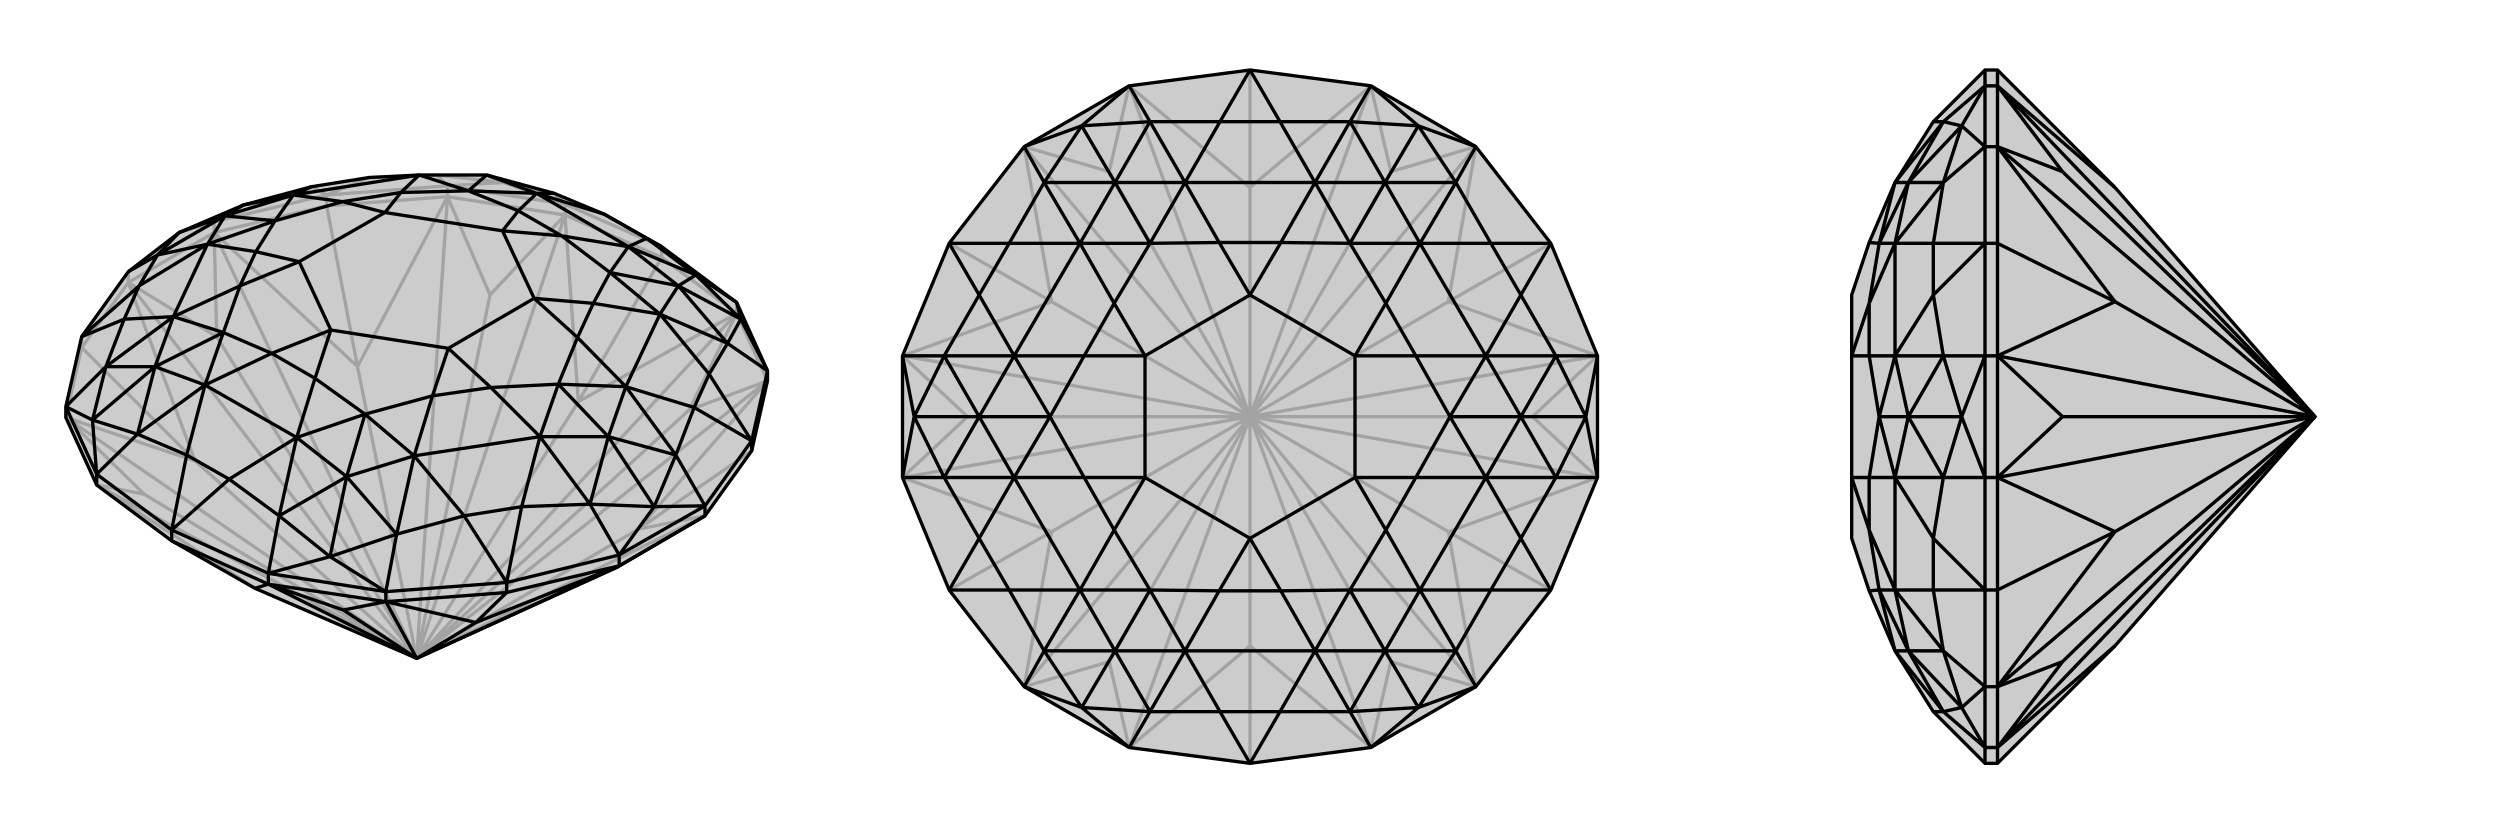 <svg xmlns="http://www.w3.org/2000/svg" viewBox="0 0 3000 1000">
    <g stroke="currentColor" stroke-width="4" fill="none" transform="translate(0 63)">
        <path fill="currentColor" stroke="none" fill-opacity=".2" d="M306,643L206,586L116,519L79,438L79,425L98,341L154,263L215,216L292,183L374,161L443,150L503,147L584,147L665,169L725,194L794,233L884,300L921,382L921,394L902,478L846,556L740,618L500,727z" />
<path stroke-opacity=".2" d="M500,727L173,530M500,727L260,341M500,727L588,291M500,727L827,429M500,727L116,519M500,727L79,438M500,727L154,276M500,727L234,490M500,727L257,216M500,727L537,173M500,727L429,377M500,727L678,195M500,727L884,313M500,727L694,419M500,727L921,394M500,727L846,556M500,727L766,572M392,184L392,171M98,354L98,341M794,246L794,233M884,313L884,300M678,195L678,182M537,173L537,160M257,216L257,203M154,276L154,263M884,313L694,419M884,313L794,246M921,394L766,572M846,556L766,572M766,572L902,478M116,519L306,643M79,438L234,490M79,438L98,354M154,276L234,490M154,276L98,354M234,490L98,354M257,216L429,377M257,216L392,184M537,173L429,377M537,173L392,184M429,377L392,184M678,195L694,419M678,195L794,246M694,419L794,246M116,519L173,530M79,438L173,530M154,276L260,341M257,216L260,341M154,276L257,216M537,173L588,291M678,195L588,291M537,173L678,195M884,313L827,429M921,394L827,429M921,394L884,313M678,182L537,160M257,203L154,263M794,233L678,182M392,171L537,160M392,171L257,203M392,171L443,150M392,171L374,161M678,182L604,156M678,182L665,169M537,160L604,156M537,160L524,147M257,203L215,216M257,203L292,183M604,156L665,169M604,156L524,147M604,156L584,147M524,147L443,150" />
<path d="M306,643L206,586L116,519L79,438L79,425L98,341L154,263L215,216L292,183L374,161L443,150L503,147L584,147L665,169L725,194L794,233L884,300L921,382L921,394L902,478L846,556L740,618L500,727z" />
<path d="M500,727L412,669M500,727L743,616M500,727L463,659M500,727L571,684M500,727L322,638M206,586L206,573M608,648L608,636M902,478L902,466M322,638L322,625M463,659L463,647M743,616L743,603M846,556L846,544M116,519L116,506M743,616L571,684M743,616L608,648M463,659L571,684M463,659L608,648M571,684L608,648M322,638L306,643M322,638L206,586M743,616L740,618M846,556L743,616M463,659L412,669M322,638L412,669M463,659L322,638M463,647L322,625M743,603L846,544M116,506L79,425M206,573L116,506M206,573L322,625M608,636L463,647M608,636L743,603M902,466L846,544M902,466L921,382M608,636L557,556M608,636L626,545M902,466L833,426M902,466L851,386M794,233L776,223M98,341L167,280M98,341L149,320M206,573L224,483M206,573L275,512M116,506L111,441M116,506L165,458M463,647L396,605M463,647L476,578M743,603L785,545M743,603L708,542M846,544L785,545M846,544L811,483M921,382L889,320M921,382L873,349M884,300L889,320M884,300L835,267M154,263L189,243M79,425L111,441M79,425L127,377M322,625L396,605M322,625L335,556M396,605L335,556M396,605L476,578M396,605L416,509M785,545L708,542M785,545L811,483M785,545L730,461M889,320L873,349M889,320L835,267M889,320L814,280M215,216L189,243M215,216L270,196M111,441L127,377M111,441L165,458M111,441L186,377M335,556L416,509M476,578L416,509M708,542L730,461M811,483L730,461M873,349L814,280M835,267L814,280M292,183L270,196M189,243L270,196M127,377L186,377M165,458L186,377M165,458L224,483M165,458L246,399M476,578L557,556M476,578L497,484M708,542L626,545M708,542L648,461M811,483L833,426M811,483L751,401M873,349L851,386M873,349L792,314M835,267L776,223M835,267L754,233M665,169L644,169M292,183L352,171M189,243L167,280M189,243L249,230M127,377L149,320M127,377L208,317M335,556L275,512M335,556L356,462M626,545L557,556M557,556L497,484M626,545L648,461M833,426L851,386M833,426L751,401M851,386L792,314M725,194L776,223M776,223L754,233M725,194L644,169M374,161L352,171M167,280L149,320M167,280L249,230M149,320L208,317M224,483L275,512M224,483L246,399M275,512L356,462M584,147L644,169M584,147L562,166M270,196L352,171M270,196L249,230M270,196L330,202M186,377L208,317M186,377L246,399M186,377L268,336M416,509L356,462M416,509L497,484M416,509L438,434M730,461L648,461M730,461L751,401M730,461L670,398M814,280L792,314M814,280L754,233M814,280L732,264M644,169L562,166M503,147L562,166M352,171L330,202M249,230L330,202M208,317L268,336M356,462L438,434M246,399L268,336M497,484L438,434M648,461L670,398M751,401L670,398M792,314L732,264M754,233L732,264M754,233L644,169M644,169L622,190M754,233L674,220M503,147L352,171M503,147L481,168M352,171L411,179M249,230L208,317M249,230L307,239M208,317L288,280M246,399L356,462M356,462L378,391M246,399L326,361M497,484L648,461M497,484L519,412M648,461L589,402M751,401L792,314M751,401L693,342M792,314L712,301M670,398L589,402M670,398L693,342M732,264L712,301M732,264L674,220M562,166L622,190M562,166L481,168M330,202L411,179M330,202L307,239M268,336L288,280M268,336L326,361M438,434L378,391M438,434L519,412M693,342L712,301M693,342L641,295M712,301L641,295M622,190L674,220M674,220L603,214M622,190L603,214M481,168L411,179M481,168L462,192M411,179L462,192M307,239L288,280M307,239L359,251M288,280L359,251M378,391L326,361M326,361L397,333M378,391L397,333M519,412L589,402M589,402L538,355M519,412L538,355M641,295L538,355M641,295L603,214M603,214L462,192M462,192L359,251M359,251L397,333M397,333L538,355" />
    </g>
    <g stroke="currentColor" stroke-width="4" fill="none" transform="translate(1000 0)">
        <path fill="currentColor" stroke="none" fill-opacity=".2" d="M355,897L229,824L139,708L83,573L83,427L139,292L229,176L355,103L500,84L645,103L771,176L861,292L917,427L917,573L861,708L771,824L645,897L500,916z" />
<path stroke-opacity=".2" d="M500,500L331,794M500,500L161,500M500,500L331,206M500,500L669,206M500,500L839,500M500,500L669,794M500,500L355,897M500,500L229,824M500,500L83,573M500,500L262,638M500,500L83,427M500,500L229,176M500,500L262,362M500,500L355,103M500,500L645,103M500,500L500,225M500,500L771,176M500,500L917,427M500,500L738,362M500,500L917,573M500,500L771,824M500,500L738,638M500,500L645,897M500,500L500,775M645,103L500,225M771,176L738,362M917,427L738,362M738,362L861,292M917,573L738,638M771,824L738,638M738,638L861,708M645,897L500,775M355,897L500,775M500,775L500,916M229,824L262,638M83,573L262,638M262,638L139,708M83,427L262,362M229,176L262,362M262,362L139,292M355,103L500,225M500,225L500,84M355,897L331,794M229,824L331,794M83,573L161,500M83,427L161,500M229,176L331,206M355,103L331,206M645,103L669,206M771,176L669,206M917,427L839,500M917,573L839,500M771,824L669,794M645,897L669,794" />
<path d="M355,897L229,824L139,708L83,573L83,427L139,292L229,176L355,103L500,84L645,103L771,176L861,292L917,427L917,573L861,708L771,824L645,897L500,916z" />
<path d="M861,708L789,708M861,708L825,646M861,292L825,354M861,292L789,292M500,84L464,146M500,84L536,146M139,292L211,292M139,292L175,354M139,708L175,646M139,708L211,708M500,916L464,854M500,916L536,854M355,897L298,849M355,897L380,854M771,824L702,849M771,824L747,781M917,573L903,500M917,573L867,573M917,427L903,500M917,427L867,427M771,176L702,151M771,176L747,219M645,103L702,151M645,103L620,146M355,103L298,151M355,103L380,146M229,176L298,151M229,176L253,219M83,427L97,500M83,427L133,427M83,573L97,500M83,573L133,573M229,824L298,849M229,824L253,781M645,897L702,849M645,897L620,854M702,849L620,854M702,849L747,781M702,849L662,781M903,500L867,573M903,500L867,427M903,500L825,500M702,151L747,219M702,151L620,146M702,151L662,219M298,151L380,146M298,151L253,219M298,151L338,219M97,500L133,427M97,500L133,573M97,500L175,500M298,849L253,781M298,849L380,854M298,849L338,781M620,854L662,781M747,781L662,781M867,573L825,500M867,427L825,500M747,219L662,219M620,146L662,219M380,146L338,219M253,219L338,219M133,427L175,500M133,573L175,500M253,781L338,781M380,854L338,781M380,854L464,854M380,854L422,781M747,781L789,708M747,781L704,708M867,573L825,646M867,573L783,573M867,427L825,354M867,427L783,427M747,219L789,292M747,219L704,292M620,146L536,146M620,146L578,219M380,146L464,146M380,146L422,219M253,219L211,292M253,219L296,292M133,427L175,354M133,427L217,427M133,573L175,646M133,573L217,573M253,781L211,708M253,781L296,708M620,854L536,854M620,854L578,781M825,646L789,708M789,708L704,708M825,646L783,573M825,354L789,292M825,354L783,427M789,292L704,292M464,146L536,146M536,146L578,219M464,146L422,219M175,354L211,292M211,292L296,292M175,354L217,427M175,646L211,708M175,646L217,573M211,708L296,708M464,854L536,854M464,854L422,781M536,854L578,781M338,219L422,219M338,219L296,292M338,219L380,292M175,500L217,427M175,500L217,573M175,500L260,500M338,781L296,708M338,781L422,781M338,781L380,708M662,781L578,781M662,781L704,708M662,781L620,708M825,500L783,573M825,500L783,427M825,500L740,500M662,219L704,292M662,219L578,219M662,219L620,292M422,219L380,292M296,292L380,292M217,427L260,500M217,573L260,500M296,708L380,708M578,781L620,708M422,781L380,708M704,708L620,708M783,573L740,500M783,427L740,500M704,292L620,292M578,219L620,292M578,219L422,219M422,219L463,291M578,219L537,291M296,292L217,427M296,292L337,364M217,427L301,427M217,573L296,708M217,573L301,573M296,708L337,636M422,781L578,781M578,781L537,709M422,781L463,709M704,708L783,573M704,708L663,636M783,573L699,573M783,427L704,292M783,427L699,427M704,292L663,364M740,500L699,573M740,500L699,427M620,292L663,364M620,292L537,291M380,292L463,291M380,292L337,364M260,500L301,427M260,500L301,573M380,708L337,636M380,708L463,709M620,708L537,709M620,708L663,636M699,427L663,364M699,427L626,427M663,364L626,427M463,291L537,291M537,291L500,354M463,291L500,354M337,364L301,427M337,364L374,427M301,427L374,427M301,573L337,636M301,573L374,573M337,636L374,573M537,709L463,709M463,709L500,646M537,709L500,646M663,636L699,573M699,573L626,573M663,636L626,573M626,427L626,573M626,427L500,354M500,354L374,427M374,427L374,573M374,573L500,646M500,646L626,573" />
    </g>
    <g stroke="currentColor" stroke-width="4" fill="none" transform="translate(2000 0)">
        <path fill="currentColor" stroke="none" fill-opacity=".2" d="M538,225L397,84L382,84L320,146L274,219L243,291L222,354L222,427L222,427L222,573L222,573L222,646L243,709L274,781L320,854L382,916L397,916L538,775L778,500z" />
<path stroke-opacity=".2" d="M778,500L475,794M778,500L475,500M778,500L475,206M778,500L397,897M778,500L397,824M778,500L397,573M778,500L538,638M778,500L397,427M778,500L397,176M778,500L538,362M778,500L397,103M397,292L382,292M397,708L382,708M397,103L382,103M397,176L382,176M397,427L382,427M397,573L382,573M397,824L382,824M397,897L382,897M397,897L538,775M397,897L397,916M397,824L538,638M397,824L397,708M397,573L538,638M397,573L397,708M538,638L397,708M397,427L538,362M397,427L397,292M397,176L538,362M397,176L397,292M538,362L397,292M397,103L538,225M397,103L397,84M397,897L475,794M397,824L475,794M397,824L397,897M397,573L475,500M397,427L475,500M397,573L397,427M397,176L475,206M397,103L475,206M397,176L397,103M382,103L382,176M382,427L382,573M382,897L382,824M382,84L382,103M382,292L382,176M382,292L382,427M382,708L382,573M382,708L382,824M382,916L382,897M382,292L320,292M382,292L320,354M382,708L320,646M382,708L320,708M382,897L354,849M382,897L332,854M382,103L354,151M382,103L332,146M382,176L354,151M382,176L332,219M382,427L354,500M382,427L332,427M382,573L354,500M382,573L332,573M382,824L354,849M382,824L332,781M354,151L332,146M354,151L332,219M354,151L290,219M354,500L332,427M354,500L332,573M354,500L290,500M354,849L332,781M354,849L332,854M354,849L290,781M332,146L290,219M332,219L290,219M332,427L290,500M332,573L290,500M332,781L290,781M332,854L290,781M332,854L320,854M332,854L274,781M332,146L320,146M332,146L274,219M332,219L320,292M332,219L274,292M332,427L320,354M332,427L274,427M332,573L320,646M332,573L274,573M332,781L320,708M332,781L274,708M320,354L320,292M320,292L274,292M320,354L274,427M320,646L320,708M320,646L274,573M320,708L274,708M290,219L274,219M290,219L274,292M290,219L255,292M290,500L274,427M290,500L274,573M290,500L255,500M290,781L274,708M290,781L274,781M290,781L255,708M274,219L255,292M274,292L255,292M274,427L255,500M274,573L255,500M274,708L255,708M274,781L255,708M274,292L274,427M274,292L243,364M274,427L243,427M274,573L274,708M274,573L243,573M274,708L243,636M255,292L243,291M255,292L243,364M255,500L243,427M255,500L243,573M255,708L243,636M255,708L243,709M243,364L243,427M243,364L222,427M243,427L222,427M243,573L243,636M243,573L222,573M243,636L222,573" />
<path d="M538,225L397,84L382,84L320,146L274,219L243,291L222,354L222,427L222,427L222,573L222,573L222,646L243,709L274,781L320,854L382,916L397,916L538,775L778,500z" />
<path d="M778,500L475,206M778,500L475,500M778,500L475,794M778,500L397,103M778,500L397,176M778,500L397,427M778,500L538,362M778,500L397,573M778,500L397,824M778,500L538,638M778,500L397,897M397,708L382,708M397,292L382,292M397,897L382,897M397,824L382,824M397,573L382,573M397,427L382,427M397,176L382,176M397,103L382,103M397,103L538,225M397,103L397,84M397,176L538,362M397,176L397,292M397,427L538,362M397,427L397,292M538,362L397,292M397,573L538,638M397,573L397,708M397,824L538,638M397,824L397,708M538,638L397,708M397,897L538,775M397,897L397,916M397,103L475,206M397,176L475,206M397,176L397,103M397,427L475,500M397,573L475,500M397,427L397,573M397,824L475,794M397,897L475,794M397,824L397,897M382,824L382,897M382,573L382,427M382,176L382,103M382,916L382,897M382,708L382,824M382,708L382,573M382,292L382,427M382,292L382,176M382,84L382,103M382,708L320,708M382,708L320,646M382,292L320,354M382,292L320,292M382,824L354,849M382,824L332,781M382,573L354,500M382,573L332,573M382,427L354,500M382,427L332,427M382,176L354,151M382,176L332,219M382,103L354,151M382,103L332,146M382,897L354,849M382,897L332,854M354,849L332,854M354,849L332,781M354,849L290,781M354,500L332,573M354,500L332,427M354,500L290,500M354,151L332,219M354,151L332,146M354,151L290,219M332,854L290,781M332,781L290,781M332,573L290,500M332,427L290,500M332,219L290,219M332,146L290,219M332,781L320,708M332,781L274,708M332,573L320,646M332,573L274,573M332,427L320,354M332,427L274,427M332,219L320,292M332,219L274,292M332,146L320,146M332,146L274,219M332,854L320,854M332,854L274,781M320,646L320,708M320,708L274,708M320,646L274,573M320,354L320,292M320,354L274,427M320,292L274,292M290,781L274,781M290,781L274,708M290,781L255,708M290,500L274,573M290,500L274,427M290,500L255,500M290,219L274,292M290,219L274,219M290,219L255,292M274,781L255,708M274,708L255,708M274,573L255,500M274,427L255,500M274,292L255,292M274,219L255,292M274,708L274,573M274,708L243,636M274,573L243,573M274,427L274,292M274,427L243,427M274,292L243,364M255,500L243,573M255,500L243,427M255,292L243,364M255,292L243,291M255,708L243,709M255,708L243,636M243,427L243,364M243,427L222,427M243,364L222,427M243,636L243,573M243,573L222,573M243,636L222,573" />
    </g>
</svg>